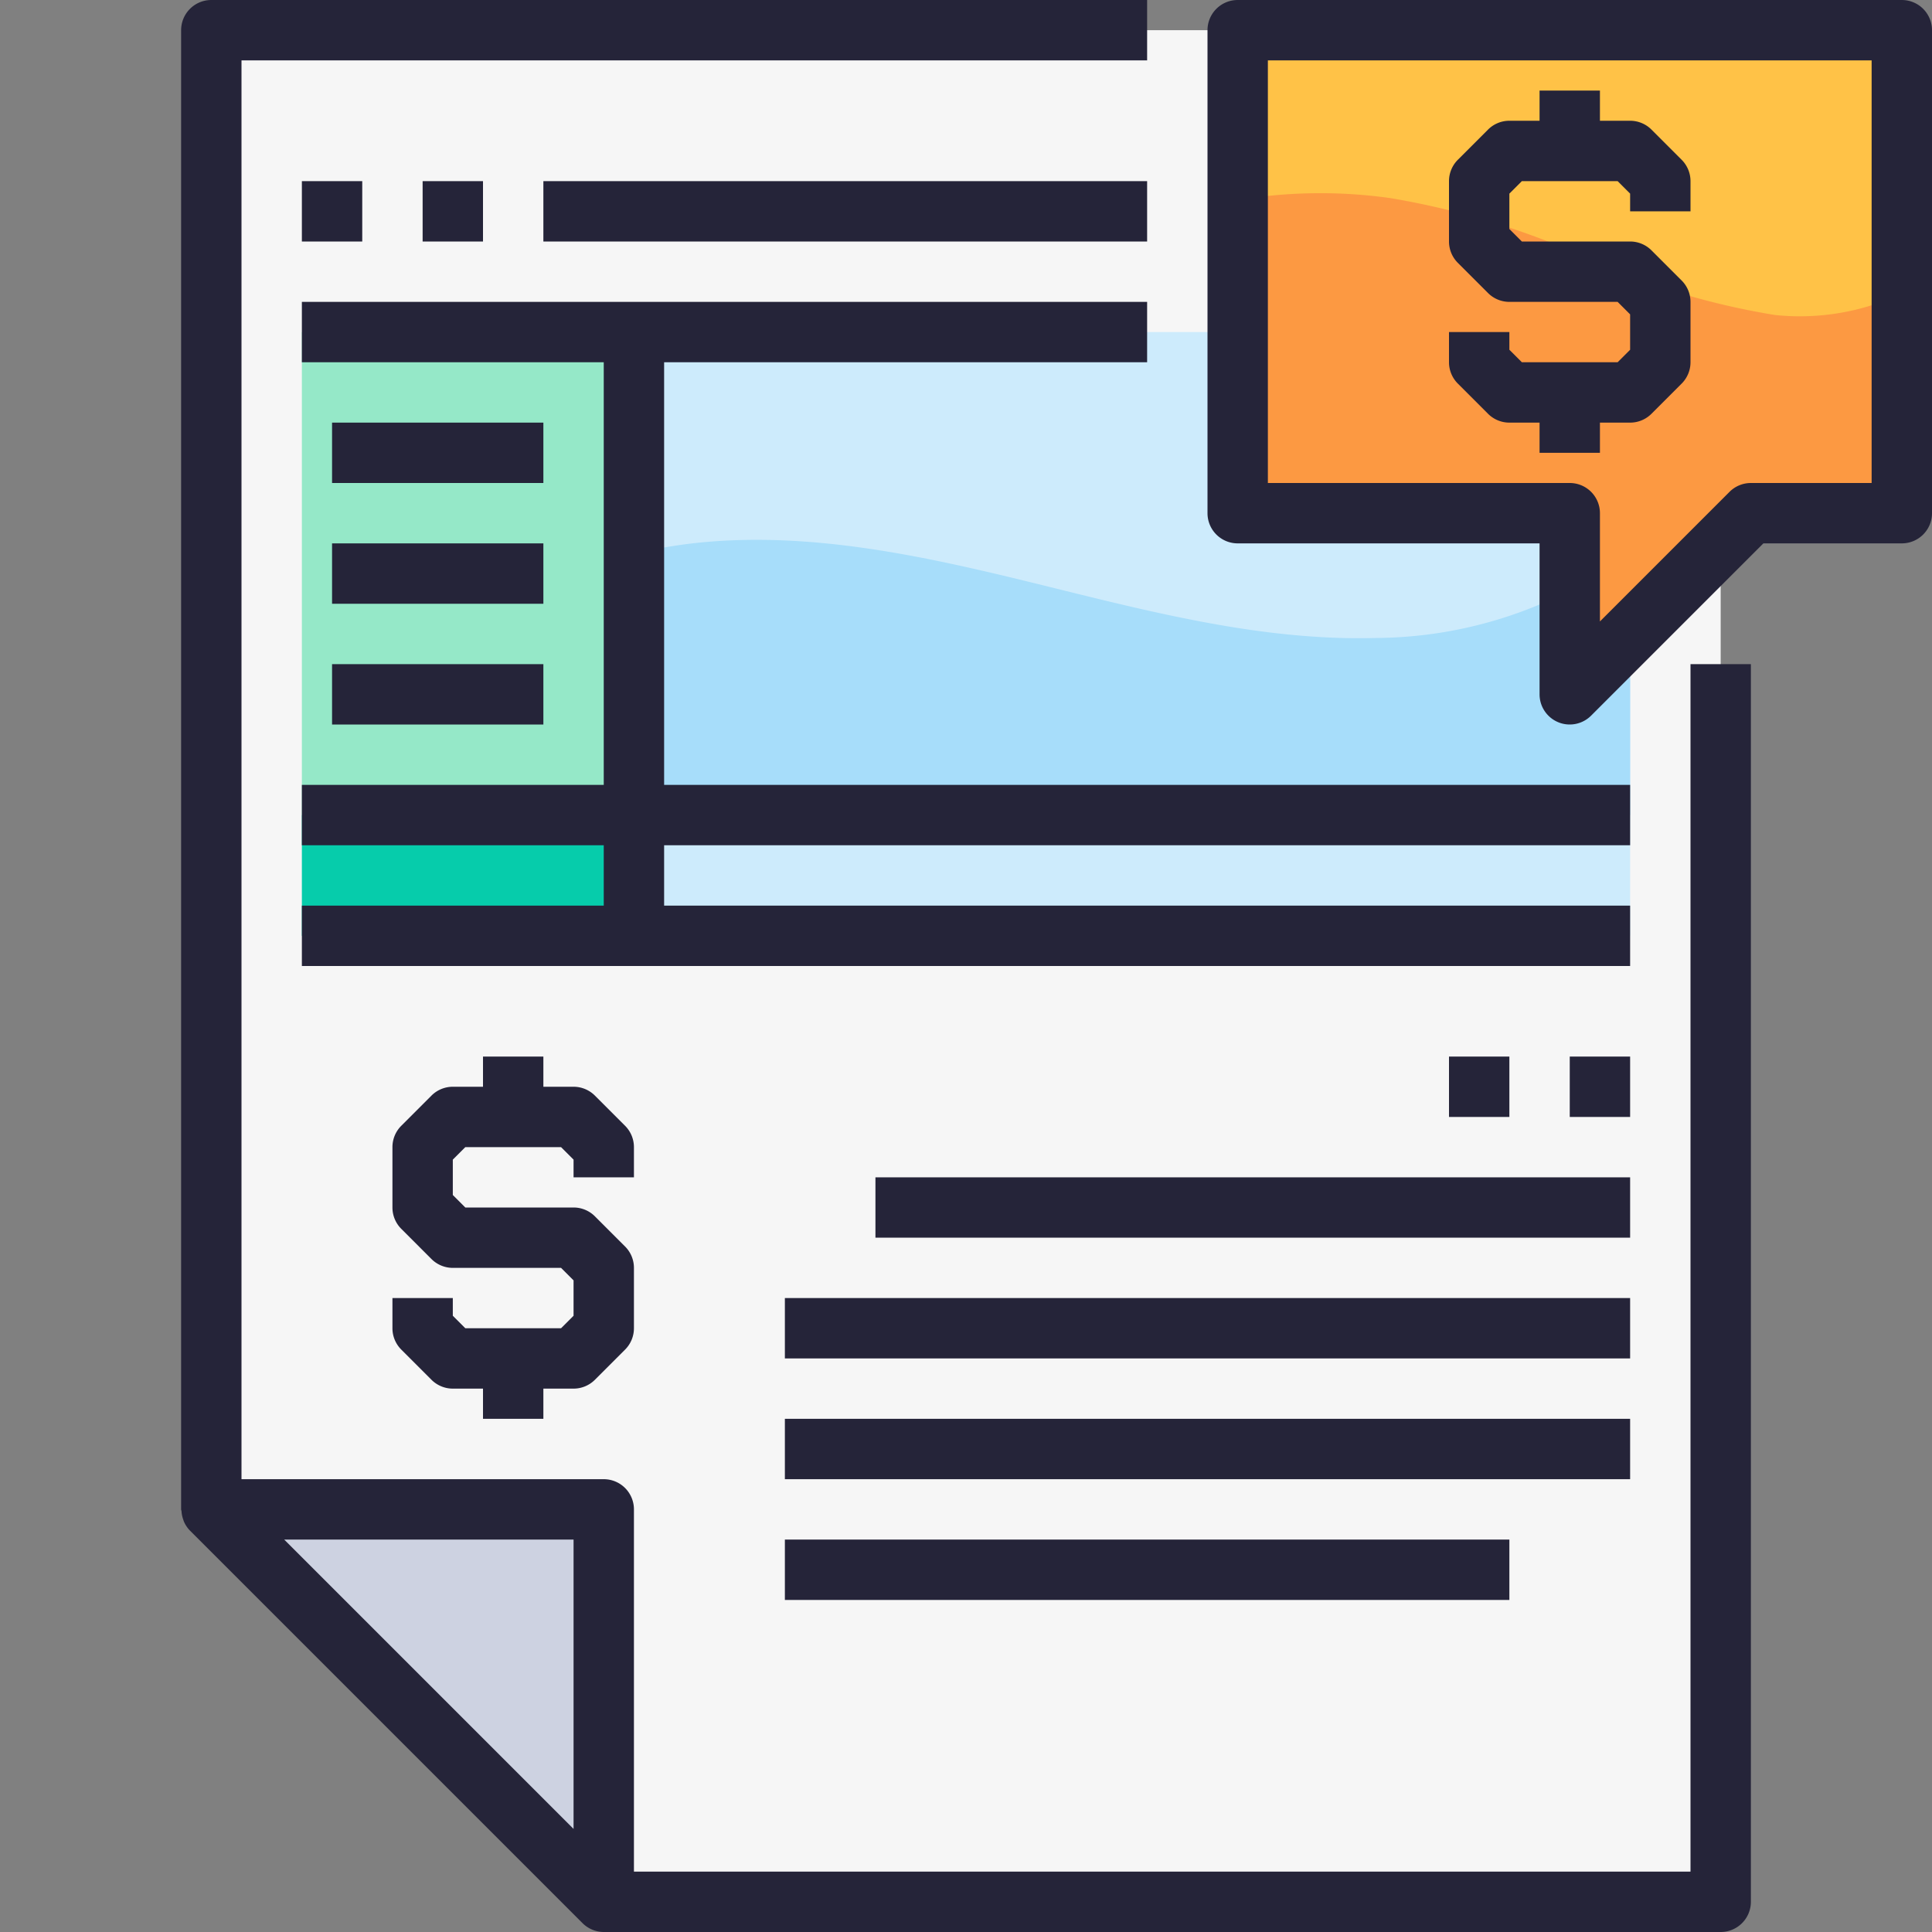 <svg class="hovered-paths" xml:space="preserve" style="enable-background:new 0 0 512 512" viewBox="0 0 64 64" y="0" x="0" height="512" width="512" xmlns:xlink="http://www.w3.org/1999/xlink" version="1.1" xmlns="http://www.w3.org/2000/svg"><rect x="0" y="0" width="64" height="64" fill="#808080" stroke="none"/><g><g data-name="18-Taxes"><path data-original="#f6f6f6" opacity="1" d="M57 63H20L7 50V1h50z" fill="#f6f6f6"></path><path data-original="#cdd2e1" opacity="1" d="m7 50 13 13V50z" fill="#cdd2e1"></path><path data-original="#95e8c8" opacity="1" d="M10 11h11v16H10z" fill="#95e8c8"></path><path data-original="#cdebfc" opacity="1" d="M21 11h33v16H21z" fill="#cdebfc"></path><path data-original="#06ccab" opacity="1" d="M10 27h11v4H10z" fill="#06ccab"></path><path data-original="#cdebfc" opacity="1" d="M21 27h33v4H21z" fill="#cdebfc"></path><path class="hovered-path" data-original="#a7ddfa" opacity="1" d="M34.25 19.315c-3.724-.916-7.557-1.755-11.366-1.309a16.974 16.974 0 0 0-1.884.338V27h33v-8.687a14.245 14.245 0 0 1-8.428 2.821c-3.833.104-7.598-.903-11.322-1.819z" fill="#a7ddfa"></path><path data-original="#ffc247" opacity="1" d="M52 1H41v16h11v6l6-6h5V1z" fill="#ffc247"></path><path data-original="#fc9942" opacity="1" d="M58.8 10.435a24.571 24.571 0 0 1-6.66-2.084 26.691 26.691 0 0 0-6.085-1.789A16.606 16.606 0 0 0 41 6.627V17h11v6l6-6h5V9.721a7.911 7.911 0 0 1-4.2.714z" fill="#fc9942"></path><g fill="#252439"><path data-original="#252439" opacity="1" fill="#252439" d="M56 62H21V50a1 1 0 0 0-1-1H8V2h30V0H7a1 1 0 0 0-1 1v49c0 .022.011.041.013.063a.945.945 0 0 0 .051.257c.011.032.019.063.033.094a.984.984 0 0 0 .2.293l13 13A1.005 1.005 0 0 0 20 64h37a1 1 0 0 0 1-1V22h-2zM9.414 51H19v9.586z"></path><path data-original="#252439" opacity="1" fill="#252439" d="M54 28v-2H22V12h16v-2H10v2h10v14H10v2h10v2H10v2h44v-2H22v-2z"></path><path data-original="#252439" opacity="1" fill="#252439" d="M11 14h7v2h-7zM11 18h7v2h-7zM11 22h7v2h-7zM63 0H41a1 1 0 0 0-1 1v16a1 1 0 0 0 1 1h10v5a1 1 0 0 0 .617.924A.987.987 0 0 0 52 24a1 1 0 0 0 .707-.293L58.414 18H63a1 1 0 0 0 1-1V1a1 1 0 0 0-1-1zm-1 16h-4a1 1 0 0 0-.707.293L53 20.586V17a1 1 0 0 0-1-1H42V2h20z"></path><path data-original="#252439" opacity="1" fill="#252439" d="M49.293 13.707A1 1 0 0 0 50 14h1v1h2v-1h1a1 1 0 0 0 .707-.293l1-1A1 1 0 0 0 56 12v-2a1 1 0 0 0-.293-.707l-1-1A1 1 0 0 0 54 8h-3.586L50 7.586V6.414L50.414 6h3.172l.414.414V7h2V6a1 1 0 0 0-.293-.707l-1-1A1 1 0 0 0 54 4h-1V3h-2v1h-1a1 1 0 0 0-.707.293l-1 1A1 1 0 0 0 48 6v2a1 1 0 0 0 .293.707l1 1A1 1 0 0 0 50 10h3.586l.414.414v1.172l-.414.414h-3.172L50 11.586V11h-2v1a1 1 0 0 0 .293.707zM10 6h2v2h-2zM14 6h2v2h-2zM18 6h20v2H18zM29 39h25v2H29zM26 43h28v2H26zM26 47h28v2H26zM26 51h24v2H26zM52 35h2v2h-2zM48 35h2v2h-2zM21 39v-1a1 1 0 0 0-.293-.707l-1-1A1 1 0 0 0 19 36h-1v-1h-2v1h-1a1 1 0 0 0-.707.293l-1 1A1 1 0 0 0 13 38v2a1 1 0 0 0 .293.707l1 1A1 1 0 0 0 15 42h3.586l.414.414v1.172l-.414.414h-3.172L15 43.586V43h-2v1a1 1 0 0 0 .293.707l1 1A1 1 0 0 0 15 46h1v1h2v-1h1a1 1 0 0 0 .707-.293l1-1A1 1 0 0 0 21 44v-2a1 1 0 0 0-.293-.707l-1-1A1 1 0 0 0 19 40h-3.586L15 39.586v-1.172l.414-.414h3.172l.414.414V39z"></path></g></g></g></svg>